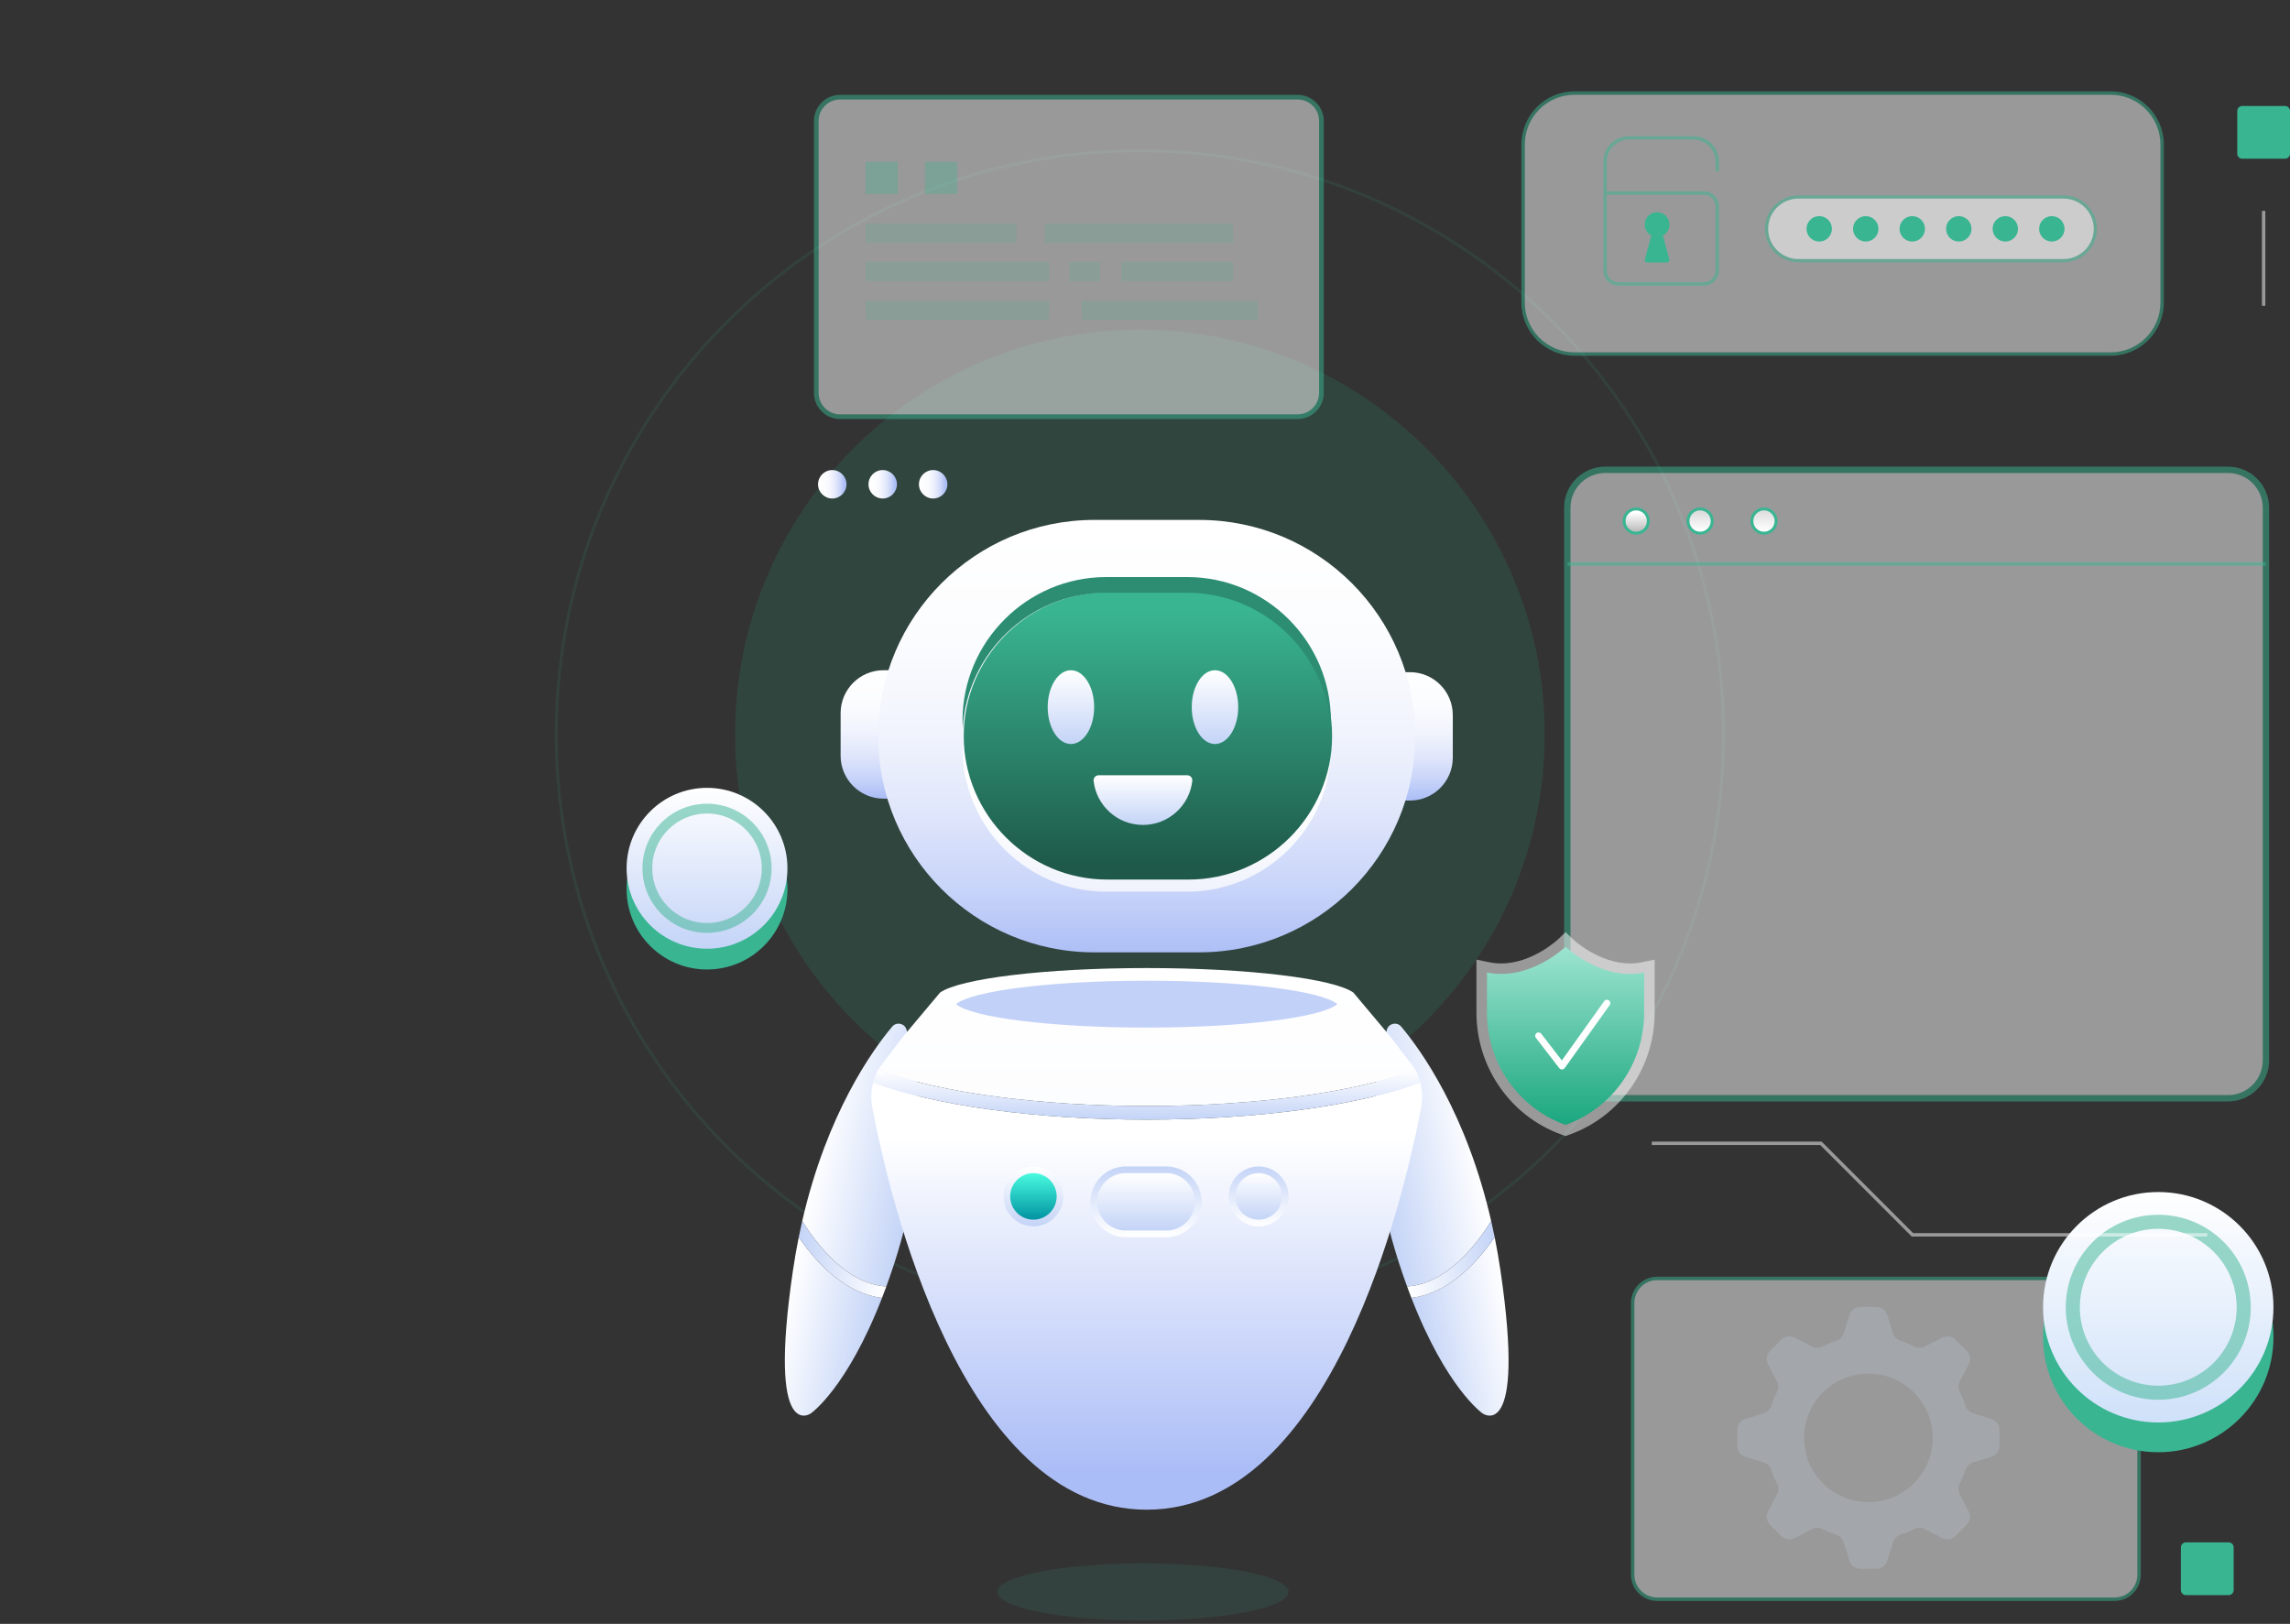 <svg width="777" height="551" viewBox="0 0 777 551" fill="none" xmlns="http://www.w3.org/2000/svg">
<rect x="0" y="0" width="777" height="551" fill="#333333" stroke="none"/>
<g clip-path="url(#clip0_281_2314)">
<path opacity="0.1" d="M584.792 249.205C584.792 358.589 496.132 447.262 386.765 447.262C277.398 447.262 188.738 358.589 188.738 249.205C188.738 139.822 277.398 51.149 386.765 51.149C496.132 51.149 584.792 139.822 584.792 249.205Z" stroke="#39B592"/>
<path d="M386.765 386.581C462.624 386.581 524.12 325.076 524.12 249.205C524.12 173.335 462.624 111.83 386.765 111.83C310.906 111.83 249.41 173.335 249.41 249.205C249.41 325.076 310.906 386.581 386.765 386.581Z" fill="#2C8D72" fill-opacity="0.2"/>
<g opacity="0.5">
<path d="M717.497 433.793H562.264C557.687 433.793 553.976 437.504 553.976 442.082V534.337C553.976 538.915 557.687 542.626 562.264 542.626H717.497C722.074 542.626 725.785 538.915 725.785 534.337V442.082C725.785 437.504 722.074 433.793 717.497 433.793Z" fill="white"/>
<path d="M717.499 434.372C721.758 434.372 725.207 437.825 725.207 442.082V534.337C725.207 538.596 721.755 542.046 717.499 542.046H562.266C558.008 542.046 554.558 538.594 554.558 534.337V442.082C554.558 437.823 558.01 434.372 562.266 434.372H717.499ZM717.499 433.215H562.266C557.378 433.215 553.398 437.193 553.398 442.084V534.339C553.398 539.228 557.376 543.208 562.266 543.208H717.499C722.387 543.208 726.367 539.23 726.367 534.339V442.084C726.367 437.195 722.39 433.215 717.499 433.215Z" fill="#39B592"/>
</g>
<path opacity="0.2" d="M636.657 443.479C638.327 443.479 639.806 444.56 640.31 446.151L642.308 452.454C642.685 453.642 643.622 454.558 644.81 454.948C646.455 455.49 648.046 456.151 649.572 456.922C650.687 457.487 652.002 457.504 653.113 456.929L658.993 453.882C660.477 453.113 662.285 453.392 663.469 454.573L667.3 458.4C668.481 459.579 668.762 461.388 667.991 462.871L664.931 468.762C664.356 469.869 664.373 471.179 664.935 472.295C665.7 473.812 666.359 475.392 666.897 477.027C667.287 478.213 668.202 479.152 669.394 479.527L675.729 481.532C677.322 482.036 678.403 483.513 678.403 485.183V490.595C678.403 492.265 677.32 493.74 675.729 494.246L669.366 496.26C668.178 496.635 667.263 497.57 666.871 498.753C666.332 500.373 665.679 501.94 664.918 503.444C664.354 504.56 664.336 505.872 664.912 506.981L667.989 512.91C668.758 514.39 668.479 516.201 667.298 517.38L663.467 521.207C662.285 522.386 660.474 522.668 658.99 521.898L653.041 518.814C651.932 518.241 650.62 518.256 649.504 518.816C648.005 519.57 646.444 520.22 644.832 520.752C643.648 521.142 642.711 522.057 642.332 523.245L640.308 529.627C639.802 531.218 638.324 532.299 636.655 532.299H631.237C629.568 532.299 628.088 531.218 627.585 529.627L625.56 523.245C625.183 522.057 624.246 521.142 623.061 520.752C621.448 520.218 619.888 519.57 618.389 518.816C617.273 518.256 615.961 518.239 614.852 518.814L608.902 521.898C607.418 522.668 605.609 522.386 604.426 521.207L600.595 517.38C599.414 516.201 599.133 514.392 599.904 512.91L602.981 506.981C603.556 505.872 603.539 504.56 602.975 503.444C602.214 501.94 601.56 500.373 601.022 498.753C600.63 497.572 599.714 496.637 598.527 496.26L592.163 494.246C590.57 493.742 589.489 492.265 589.489 490.595V485.183C589.489 483.513 590.572 482.038 592.163 481.532L598.498 479.527C599.688 479.15 600.606 478.213 600.996 477.027C601.534 475.392 602.192 473.812 602.957 472.295C603.519 471.181 603.537 469.869 602.961 468.762L599.902 462.868C599.133 461.386 599.411 459.577 600.593 458.398L604.424 454.571C605.605 453.389 607.416 453.11 608.9 453.88L614.782 456.929C615.893 457.504 617.207 457.487 618.323 456.922C619.849 456.151 621.437 455.488 623.083 454.948C624.268 454.558 625.205 453.642 625.582 452.454L627.581 446.151C628.086 444.56 629.564 443.479 631.233 443.479H636.651H636.657ZM633.948 466.059C621.88 466.059 612.097 475.833 612.097 487.888C612.097 499.943 621.88 509.716 633.948 509.716C646.017 509.716 655.8 499.943 655.8 487.888C655.8 475.833 646.017 466.059 633.948 466.059Z" fill="#CFE1F9"/>
<g opacity="0.5">
<path d="M285.046 33.259H440.279C444.58 33.259 448.067 36.746 448.067 41.048V133.304C448.067 137.606 444.58 141.093 440.279 141.093H285.046C280.745 141.093 277.258 137.606 277.258 133.304V41.048C277.258 36.746 280.745 33.259 285.046 33.259Z" fill="white" stroke="#39B592"/>
<path d="M440.279 32.682H440.471C444.997 32.784 448.647 36.5 448.647 41.048V133.306C448.647 137.921 444.891 141.675 440.279 141.675H285.046C280.432 141.675 276.678 137.919 276.678 133.306V41.05C276.678 36.435 280.434 32.682 285.046 32.682H440.279ZM448.487 41.048C448.487 36.516 444.814 32.839 440.279 32.839H285.046C280.513 32.839 276.838 36.513 276.838 41.048V133.304C276.838 137.836 280.511 141.513 285.046 141.513H440.279C444.811 141.513 448.487 137.839 448.487 133.304V41.048Z" fill="white" stroke="#39B592"/>
</g>
<path d="M355.937 88.836H293.708V95.414H355.937V88.836Z" fill="#39B592" fill-opacity="0.15"/>
<path d="M373.339 88.836H362.824V95.414H373.339V88.836Z" fill="#39B592" fill-opacity="0.15"/>
<path d="M418.323 88.836H380.55V95.414H418.323V88.836Z" fill="#39B592" fill-opacity="0.15"/>
<path d="M355.937 102.027H293.708V108.605H355.937V102.027Z" fill="#39B592" fill-opacity="0.15"/>
<path d="M426.766 102.027H366.984V108.605H426.766V102.027Z" fill="#39B592" fill-opacity="0.15"/>
<path d="M344.927 75.887H293.708V82.465H344.927V75.887Z" fill="#39B592" fill-opacity="0.15"/>
<path d="M418.323 75.887H354.381V82.465H418.323V75.887Z" fill="#39B592" fill-opacity="0.15"/>
<path d="M304.635 54.902H293.708V65.83H304.635V54.902Z" fill="#39B592" fill-opacity="0.3"/>
<path d="M324.782 54.902H313.855V65.83H324.782V54.902Z" fill="#39B592" fill-opacity="0.3"/>
<path d="M239.893 328.965C254.964 328.965 267.182 316.746 267.182 301.672C267.182 286.599 254.964 274.38 239.893 274.38C224.822 274.38 212.604 286.599 212.604 301.672C212.604 316.746 224.822 328.965 239.893 328.965Z" fill="#39B592"/>
<path d="M239.893 321.916C254.964 321.916 267.182 309.697 267.182 294.624C267.182 279.55 254.964 267.331 239.893 267.331C224.822 267.331 212.604 279.55 212.604 294.624C212.604 309.697 224.822 321.916 239.893 321.916Z" fill="url(#paint0_linear_281_2314)"/>
<path opacity="0.5" d="M239.893 314.866C251.071 314.866 260.132 305.803 260.132 294.624C260.132 283.444 251.071 274.382 239.893 274.382C228.716 274.382 219.654 283.444 219.654 294.624C219.654 305.803 228.716 314.866 239.893 314.866Z" stroke="#39B592" stroke-width="3.33" stroke-miterlimit="10"/>
<path d="M732.299 492.766C753.887 492.766 771.388 475.262 771.388 453.67C771.388 432.079 753.887 414.575 732.299 414.575C710.71 414.575 693.209 432.079 693.209 453.67C693.209 475.262 710.71 492.766 732.299 492.766Z" fill="#39B592"/>
<path d="M732.299 482.668C753.887 482.668 771.388 465.164 771.388 443.572C771.388 421.981 753.887 404.477 732.299 404.477C710.71 404.477 693.209 421.981 693.209 443.572C693.209 465.164 710.71 482.668 732.299 482.668Z" fill="url(#paint1_linear_281_2314)"/>
<path opacity="0.5" d="M732.299 472.57C748.311 472.57 761.292 459.587 761.292 443.572C761.292 427.558 748.311 414.575 732.299 414.575C716.286 414.575 703.306 427.558 703.306 443.572C703.306 459.587 716.286 472.57 732.299 472.57Z" stroke="#39B592" stroke-width="4.77" stroke-miterlimit="10"/>
<g opacity="0.5">
<path d="M534.251 31.58H716.161C725.794 31.58 733.613 39.4 733.613 49.034V102.68C733.613 112.314 725.794 120.135 716.161 120.135H534.251C524.619 120.135 516.8 112.314 516.8 102.68V49.034C516.8 39.4 524.619 31.58 534.251 31.58Z" fill="white"/>
<path d="M716.161 32.158C725.48 32.158 733.035 39.714 733.035 49.034V102.68C733.035 112 725.48 119.557 716.161 119.557H534.251C524.933 119.557 517.377 112 517.377 102.68V49.034C517.377 39.714 524.933 32.158 534.251 32.158H716.161ZM716.161 31H534.251C524.31 31 516.22 39.091 516.22 49.034V102.68C516.22 112.624 524.31 120.714 534.251 120.714H716.161C726.103 120.714 734.193 112.624 734.193 102.68V49.034C734.193 39.091 726.103 31 716.161 31Z" fill="#39B592"/>
</g>
<path d="M566.445 88.138L564.505 80.995L564.209 79.918C565.542 79.214 566.453 77.815 566.453 76.2C566.453 73.881 564.573 72 562.254 72C559.935 72 558.054 73.881 558.054 76.2C558.054 77.813 558.965 79.214 560.299 79.918L560.003 80.995L558.364 87.05L558 88.369C558.238 88.778 558.68 89.064 559.205 89.064H565.307C565.832 89.064 566.275 88.778 566.512 88.369L566.449 88.14L566.445 88.138Z" fill="#39B592"/>
<g opacity="0.5">
<path d="M578.168 96.898H549.105C546.307 96.898 544.03 94.62 544.03 91.822V54.865C544.03 50.096 547.909 46.216 552.677 46.216H574.598C579.367 46.216 583.246 50.096 583.246 54.865V58.169H582.089V54.865C582.089 50.734 578.728 47.373 574.598 47.373H552.677C548.547 47.373 545.187 50.734 545.187 54.865V64.923H578.168C580.966 64.923 583.244 67.201 583.244 70V91.82C583.244 94.618 580.966 96.896 578.168 96.896V96.898ZM545.187 66.083V91.822C545.187 93.984 546.946 95.741 549.105 95.741H578.168C580.33 95.741 582.086 93.982 582.086 91.822V70.002C582.086 67.84 580.328 66.083 578.168 66.083H545.187Z" fill="#39B592"/>
</g>
<g opacity="0.5">
<path fill-rule="evenodd" clip-rule="evenodd" d="M610.197 88.439C604.243 88.439 599.398 83.594 599.398 77.639C599.398 71.684 604.243 66.839 610.197 66.839H700.157C706.111 66.839 710.955 71.684 710.955 77.639C710.955 83.594 706.111 88.439 700.157 88.439H610.197Z" fill="white"/>
<path d="M700.157 67.382C705.821 67.382 710.413 71.974 710.413 77.639C710.413 83.304 705.821 87.896 700.157 87.896H610.197C604.533 87.896 599.941 83.304 599.941 77.639C599.941 71.974 604.533 67.382 610.197 67.382H700.157ZM700.157 66.296H610.197C603.945 66.296 598.856 71.384 598.856 77.639C598.856 83.894 603.942 88.982 610.197 88.982H700.157C706.409 88.982 711.498 83.894 711.498 77.639C711.498 71.384 706.411 66.296 700.157 66.296Z" fill="#39B592"/>
</g>
<path d="M617.266 81.959C619.647 81.959 621.577 80.029 621.577 77.648C621.577 75.267 619.647 73.337 617.266 73.337C614.885 73.337 612.956 75.267 612.956 77.648C612.956 80.029 614.885 81.959 617.266 81.959Z" fill="#39B592"/>
<path d="M633.051 81.959C635.431 81.959 637.361 80.029 637.361 77.648C637.361 75.267 635.431 73.337 633.051 73.337C630.67 73.337 628.74 75.267 628.74 77.648C628.74 80.029 630.67 81.959 633.051 81.959Z" fill="#39B592"/>
<path d="M648.835 81.959C651.216 81.959 653.146 80.029 653.146 77.648C653.146 75.267 651.216 73.337 648.835 73.337C646.454 73.337 644.524 75.267 644.524 77.648C644.524 80.029 646.454 81.959 648.835 81.959Z" fill="#39B592"/>
<path d="M664.62 81.959C667 81.959 668.93 80.029 668.93 77.648C668.93 75.267 667 73.337 664.62 73.337C662.239 73.337 660.309 75.267 660.309 77.648C660.309 80.029 662.239 81.959 664.62 81.959Z" fill="#39B592"/>
<path d="M680.404 81.959C682.785 81.959 684.714 80.029 684.714 77.648C684.714 75.267 682.785 73.337 680.404 73.337C678.023 73.337 676.093 75.267 676.093 77.648C676.093 80.029 678.023 81.959 680.404 81.959Z" fill="#39B592"/>
<path d="M696.186 81.959C698.567 81.959 700.497 80.029 700.497 77.648C700.497 75.267 698.567 73.337 696.186 73.337C693.805 73.337 691.875 75.267 691.875 77.648C691.875 80.029 693.805 81.959 696.186 81.959Z" fill="#39B592"/>
<path d="M387.805 549.867C415.093 549.867 437.215 545.521 437.215 540.161C437.215 534.801 415.093 530.455 387.805 530.455C360.516 530.455 338.394 534.801 338.394 540.161C338.394 545.521 360.516 549.867 387.805 549.867Z" fill="#39B592" fill-opacity="0.12"/>
<path d="M481.123 440.031C480.376 440.181 479.628 440.299 478.876 440.381C490.852 471.21 503.034 479.586 503.034 479.586C503.034 479.586 517.822 490.305 509.112 431.107C508.536 427.195 507.874 423.422 507.142 419.789C505.847 421.659 504.383 423.612 502.755 425.541C498.479 430.615 493.966 434.464 489.339 436.981C486.632 438.455 483.887 439.473 481.121 440.031H481.123Z" fill="url(#paint2_linear_281_2314)"/>
<path d="M474.72 428.677C475.614 431.428 476.516 434.041 477.423 436.524C485.022 436.053 492.479 431.539 499.662 423.041C502.168 420.076 504.284 417.018 505.965 414.325C497.566 377.74 482.113 356.293 475.424 348.342C473.99 346.64 471.238 347.2 470.589 349.329C467.381 359.863 461.575 388.167 474.72 428.679V428.677Z" fill="url(#paint3_linear_281_2314)"/>
<path d="M477.423 436.524C477.907 437.847 478.393 439.133 478.876 440.381C479.626 440.299 480.376 440.181 481.123 440.031C483.889 439.473 486.635 438.455 489.341 436.981C493.968 434.464 498.481 430.615 502.757 425.541C504.383 423.612 505.849 421.659 507.144 419.789C506.771 417.932 506.377 416.11 505.967 414.324C504.284 417.018 502.168 420.076 499.664 423.041C492.482 431.539 485.026 436.053 477.425 436.524H477.423Z" fill="url(#paint4_linear_281_2314)"/>
<path d="M297.034 440.031C297.781 440.181 298.529 440.299 299.281 440.381C287.306 471.21 275.123 479.586 275.123 479.586C275.123 479.586 260.335 490.305 269.045 431.107C269.621 427.195 270.283 423.422 271.015 419.789C272.31 421.659 273.774 423.612 275.402 425.541C279.678 430.615 284.191 434.464 288.818 436.981C291.525 438.455 294.27 439.473 297.036 440.031H297.034Z" fill="url(#paint5_linear_281_2314)"/>
<path d="M303.437 428.677C302.543 431.428 301.641 434.041 300.734 436.524C293.135 436.053 285.678 431.539 278.495 423.041C275.989 420.076 273.873 417.018 272.192 414.325C280.591 377.74 296.044 356.293 302.733 348.342C304.167 346.64 306.919 347.2 307.568 349.329C310.776 359.863 316.582 388.167 303.437 428.679V428.677Z" fill="url(#paint6_linear_281_2314)"/>
<path d="M300.734 436.524C300.25 437.847 299.764 439.133 299.28 440.381C298.531 440.299 297.781 440.181 297.034 440.031C294.268 439.473 291.522 438.455 288.816 436.981C284.189 434.464 279.676 430.615 275.4 425.541C273.774 423.612 272.308 421.659 271.013 419.789C271.386 417.932 271.78 416.11 272.19 414.324C273.872 417.018 275.988 420.076 278.492 423.041C285.675 431.539 293.131 436.053 300.732 436.524H300.734Z" fill="url(#paint7_linear_281_2314)"/>
<path d="M389.08 375.29C425.779 375.29 459.668 370.709 480.23 363.004C480.116 362.786 479.996 362.572 479.87 362.359L471.693 351.674L460.664 338.54L459.191 336.783C452.381 332.036 423.577 328.477 389.08 328.477C354.582 328.477 325.779 332.036 318.968 336.783L317.495 338.54L306.466 351.674L298.289 362.359C298.165 362.572 298.043 362.786 297.93 363.004C318.491 370.711 352.381 375.29 389.08 375.29Z" fill="url(#paint8_linear_281_2314)"/>
<path d="M295.97 375.816C301.497 405.076 326.042 512.26 389.08 512.26C452.117 512.26 476.662 405.076 482.189 375.816C482.725 372.969 482.62 370.066 481.908 367.304C460.847 375.21 426.328 379.907 389.082 379.907C351.834 379.907 317.316 375.21 296.256 367.304C295.541 370.066 295.436 372.971 295.975 375.816H295.97Z" fill="url(#paint9_linear_281_2314)"/>
<path d="M324.386 340.724C329.701 345.242 356.643 348.678 389.079 348.678C421.513 348.678 448.456 345.242 453.773 340.724C448.458 336.206 421.516 332.771 389.079 332.771C356.645 332.771 329.703 336.206 324.386 340.724Z" fill="#C2D1F7"/>
<path d="M296.251 367.304C317.312 375.21 351.831 379.907 389.077 379.907C426.325 379.907 460.843 375.21 481.903 367.304C481.52 365.82 480.96 364.373 480.227 363.004C459.666 370.711 425.776 375.29 389.077 375.29C352.378 375.29 318.489 370.709 297.927 363.004C297.195 364.373 296.635 365.82 296.251 367.304Z" fill="url(#paint10_linear_281_2314)"/>
<path d="M350.644 416.116C356.254 416.116 360.801 411.568 360.801 405.957C360.801 400.346 356.254 395.798 350.644 395.798C345.034 395.798 340.486 400.346 340.486 405.957C340.486 411.568 345.034 416.116 350.644 416.116Z" fill="url(#paint11_linear_281_2314)"/>
<path d="M358.528 405.957C358.528 410.312 354.998 413.843 350.644 413.843C346.29 413.843 342.759 410.312 342.759 405.957C342.759 401.602 346.29 398.071 350.644 398.071C354.998 398.071 358.528 401.602 358.528 405.957Z" fill="url(#paint12_linear_281_2314)"/>
<path d="M395.718 419.802C402.334 419.802 407.719 414.418 407.719 407.799C407.719 401.179 402.336 395.796 395.718 395.796H381.986C375.368 395.796 369.985 401.179 369.985 407.799C369.985 414.418 375.368 419.802 381.986 419.802H395.718Z" fill="url(#paint13_linear_281_2314)"/>
<path d="M372.258 407.799V407.801C372.258 413.173 376.612 417.528 381.984 417.528H395.718C401.089 417.528 405.444 413.173 405.444 407.801V407.799C405.444 402.426 401.089 398.071 395.718 398.071H381.984C376.612 398.071 372.258 402.426 372.258 407.799Z" fill="url(#paint14_linear_281_2314)"/>
<path d="M427.057 416.116C432.667 416.116 437.215 411.568 437.215 405.957C437.215 400.346 432.667 395.798 427.057 395.798C421.448 395.798 416.9 400.346 416.9 405.957C416.9 411.568 421.448 416.116 427.057 416.116Z" fill="url(#paint15_linear_281_2314)"/>
<path d="M427.057 413.843C431.412 413.843 434.942 410.312 434.942 405.957C434.942 401.602 431.412 398.071 427.057 398.071C422.703 398.071 419.173 401.602 419.173 405.957C419.173 410.312 422.703 413.843 427.057 413.843Z" fill="url(#paint16_linear_281_2314)"/>
<path d="M459.746 242.634V257.087C459.746 265.127 466.263 271.644 474.301 271.644H478.377C486.415 271.644 492.932 265.127 492.932 257.087V242.634C492.932 234.594 486.415 228.077 478.377 228.077H474.301C466.263 228.077 459.746 234.594 459.746 242.634Z" fill="url(#paint17_linear_281_2314)"/>
<path d="M285.224 241.978V256.431C285.224 264.471 291.741 270.988 299.779 270.988H303.855C311.893 270.988 318.41 264.471 318.41 256.431V241.978C318.41 233.938 311.893 227.42 303.855 227.42H299.779C291.741 227.42 285.224 233.938 285.224 241.978Z" fill="url(#paint18_linear_281_2314)"/>
<path d="M371.325 323.146H406.834C447.346 323.146 480.188 290.299 480.188 249.781C480.188 209.262 447.346 176.416 406.834 176.416H371.325C330.813 176.416 297.971 209.262 297.971 249.781C297.971 290.299 330.813 323.146 371.325 323.146Z" fill="url(#paint19_linear_281_2314)"/>
<path d="M326.584 253.831C326.584 252.937 326.608 252.048 326.656 251.165C328.053 276.738 349.401 297.224 375.302 297.224H402.852C416.25 297.224 428.43 291.742 437.259 282.911C445.501 274.667 450.824 263.508 451.498 251.165C451.546 252.048 451.57 252.937 451.57 253.831C451.57 267.231 446.089 279.41 437.259 288.242C428.43 297.074 416.25 302.555 402.852 302.555H375.302C348.508 302.555 326.584 280.629 326.584 253.831Z" fill="url(#paint20_linear_281_2314)"/>
<path d="M327.071 247.059C328.468 221.486 349.816 201 375.717 201H403.267C416.665 201 428.845 206.482 437.674 215.313C445.916 223.556 451.24 234.716 451.913 247.059C451.961 247.942 451.985 248.831 451.985 249.725C451.985 276.523 430.061 298.449 403.267 298.449H375.717C362.319 298.449 350.139 292.968 341.311 284.136C332.48 275.304 327 263.125 327 249.725C327 248.831 327.023 247.942 327.071 247.059Z" fill="url(#paint21_linear_281_2314)"/>
<path d="M326.584 244.53C326.584 245.424 326.608 246.313 326.656 247.196C328.053 221.623 349.401 201.137 375.302 201.137H402.852C416.25 201.137 428.43 206.618 437.259 215.45C445.501 223.693 450.824 234.853 451.498 247.196C451.546 246.313 451.57 245.424 451.57 244.53C451.57 231.13 446.089 218.951 437.259 210.119C428.43 201.287 416.25 195.806 402.852 195.806H375.302C348.508 195.806 326.584 217.732 326.584 244.53Z" fill="#2C8D72"/>
<path d="M412.243 252.455C416.597 252.455 420.127 246.851 420.127 239.938C420.127 233.025 416.597 227.42 412.243 227.42C407.888 227.42 404.358 233.025 404.358 239.938C404.358 246.851 407.888 252.455 412.243 252.455Z" fill="url(#paint22_linear_281_2314)"/>
<path d="M363.366 252.455C367.721 252.455 371.251 246.851 371.251 239.938C371.251 233.025 367.721 227.42 363.366 227.42C359.012 227.42 355.481 233.025 355.481 239.938C355.481 246.851 359.012 252.455 363.366 252.455Z" fill="url(#paint23_linear_281_2314)"/>
<path d="M372.77 263.063C371.752 263.063 370.946 263.944 371.059 264.955C372 273.373 379.138 279.916 387.804 279.916C396.471 279.916 403.608 273.373 404.55 264.955C404.663 263.944 403.857 263.063 402.839 263.063H372.77Z" fill="url(#paint24_linear_281_2314)"/>
<path d="M756.183 523.352H741.68C740.744 523.352 739.985 524.111 739.985 525.048V539.553C739.985 540.489 740.744 541.248 741.68 541.248H756.183C757.12 541.248 757.879 540.489 757.879 539.553V525.048C757.879 524.111 757.12 523.352 756.183 523.352Z" fill="#39B592"/>
<path d="M775.304 35.963H760.801C759.865 35.963 759.106 36.722 759.106 37.659V52.164C759.106 53.1 759.865 53.86 760.801 53.86H775.304C776.241 53.86 777 53.1 777 52.164V37.659C777 36.722 776.241 35.963 775.304 35.963Z" fill="#39B592"/>
<g opacity="0.5">
<path d="M768.631 71.558H767.474V103.759H768.631V71.558Z" fill="white"/>
</g>
<g opacity="0.5">
<path d="M748.931 419.582H648.661L617.61 388.527H560.457V387.37H618.09L618.26 387.54L649.14 418.424H748.931V419.582Z" fill="white"/>
</g>
<g opacity="0.5">
<path d="M544.649 159.42H755.983C763.084 159.42 768.84 165.177 768.84 172.279V359.8C768.84 366.902 763.084 372.659 755.983 372.659H544.649C537.548 372.659 531.792 366.902 531.792 359.8V172.279C531.792 165.177 537.548 159.42 544.649 159.42Z" fill="white" stroke="#39B592"/>
<path d="M769.26 172.279C769.26 164.945 763.316 159 755.983 159H544.647C537.314 159 531.37 164.945 531.37 172.279V359.802C531.37 367.136 537.314 373.081 544.647 373.081H755.983C763.316 373.081 769.26 367.136 769.26 359.802V172.279ZM544.647 158.843H755.983C763.391 158.843 769.417 164.87 769.417 172.279V359.802C769.417 367.211 763.391 373.238 755.983 373.238H544.647C537.239 373.238 531.212 367.211 531.212 359.802V172.279C531.212 164.87 537.239 158.843 544.647 158.843Z" fill="white" stroke="#39B592"/>
<path d="M544.647 160H755.983C762.764 160 768.26 165.497 768.26 172.279V359.802C768.26 366.584 762.764 372.081 755.983 372.081H544.647C537.866 372.081 532.37 366.584 532.37 359.802V172.279C532.37 165.497 537.866 160 544.647 160Z" fill="white" stroke="#39B592"/>
</g>
<path d="M559.284 176.802C559.284 179.074 557.442 180.916 555.17 180.916C552.898 180.916 551.057 179.074 551.057 176.802C551.057 174.529 552.898 172.687 555.17 172.687C557.442 172.687 559.284 174.529 559.284 176.802Z" fill="url(#paint25_linear_281_2314)" stroke="#39B592"/>
<path d="M580.959 176.802C580.959 179.074 579.117 180.916 576.845 180.916C574.574 180.916 572.732 179.074 572.732 176.802C572.732 174.529 574.574 172.687 576.845 172.687C579.117 172.687 580.959 174.529 580.959 176.802Z" fill="url(#paint26_linear_281_2314)" stroke="#39B592"/>
<path d="M602.634 176.802C602.634 179.074 600.792 180.916 598.52 180.916C596.248 180.916 594.407 179.074 594.407 176.802C594.407 174.529 596.248 172.687 598.52 172.687C600.792 172.687 602.634 174.529 602.634 176.802Z" fill="url(#paint27_linear_281_2314)" stroke="#39B592"/>
<g opacity="0.5">
<path d="M532.37 191.43V191.273H768.26V191.43H532.37Z" fill="white" stroke="#39B592"/>
</g>
<path d="M282.387 169.151C285.052 169.151 287.212 166.991 287.212 164.326C287.212 161.661 285.052 159.5 282.387 159.5C279.722 159.5 277.562 161.661 277.562 164.326C277.562 166.991 279.722 169.151 282.387 169.151Z" fill="url(#paint28_linear_281_2314)"/>
<path d="M299.503 169.151C302.167 169.151 304.328 166.991 304.328 164.326C304.328 161.661 302.167 159.5 299.503 159.5C296.838 159.5 294.678 161.661 294.678 164.326C294.678 166.991 296.838 169.151 299.503 169.151Z" fill="url(#paint29_linear_281_2314)"/>
<path d="M316.619 169.151C319.284 169.151 321.444 166.991 321.444 164.326C321.444 161.661 319.284 159.5 316.619 159.5C313.954 159.5 311.794 161.661 311.794 164.326C311.794 166.991 313.954 169.151 316.619 169.151Z" fill="url(#paint30_linear_281_2314)"/>
<g opacity="0.5">
<path d="M529.991 385.048C529.782 384.974 529.577 384.898 529.37 384.819C520.98 381.685 513.843 376.103 508.737 368.68C503.652 361.289 500.965 352.629 500.965 343.643V325.611L505.252 326.494C506.588 326.768 507.965 326.908 509.347 326.908C519.992 326.908 528.633 318.747 528.718 318.667L531.198 316.291L533.672 318.673C533.752 318.75 542.391 326.91 553.037 326.91C554.421 326.91 555.798 326.77 557.134 326.496L561.42 325.613V343.645C561.42 352.633 558.733 361.291 553.649 368.682C548.543 376.105 541.408 381.687 533.009 384.824C532.811 384.898 532.604 384.974 532.395 385.048L531.19 385.48L529.984 385.048H529.991Z" fill="white"/>
</g>
<path d="M531.196 321.236C531.196 321.236 519.06 332.978 504.535 329.988V343.643C504.535 360.447 514.884 375.6 530.625 381.48C530.815 381.552 531.005 381.622 531.196 381.69C531.388 381.62 531.578 381.55 531.767 381.48C547.51 375.6 557.857 360.449 557.857 343.643V329.988C543.333 332.978 531.196 321.236 531.196 321.236Z" fill="url(#paint31_linear_281_2314)"/>
<path d="M529.976 362.888C529.621 362.888 529.287 362.725 529.069 362.444L521.133 352.165C520.747 351.664 520.838 350.946 521.34 350.559C521.841 350.173 522.56 350.264 522.946 350.766L529.941 359.824L544.309 339.706C544.677 339.192 545.392 339.072 545.906 339.44C546.421 339.809 546.541 340.524 546.172 341.038L530.909 362.411C530.697 362.705 530.362 362.884 529.998 362.891C529.991 362.891 529.982 362.891 529.976 362.891V362.888Z" fill="white"/>
</g>
<defs>
<linearGradient id="paint0_linear_281_2314" x1="239.893" y1="321.914" x2="239.893" y2="267.331" gradientUnits="userSpaceOnUse">
<stop stop-color="#C4D4F7"/>
<stop offset="1" stop-color="white"/>
</linearGradient>
<linearGradient id="paint1_linear_281_2314" x1="732.298" y1="482.668" x2="732.298" y2="404.475" gradientUnits="userSpaceOnUse">
<stop stop-color="#CFE1F9"/>
<stop offset="1" stop-color="white"/>
</linearGradient>
<linearGradient id="paint2_linear_281_2314" x1="512.982" y1="448.746" x2="481.828" y2="455.038" gradientUnits="userSpaceOnUse">
<stop stop-color="white"/>
<stop offset="1" stop-color="#C4D4F7"/>
</linearGradient>
<linearGradient id="paint3_linear_281_2314" x1="500.427" y1="386.935" x2="466.456" y2="393.797" gradientUnits="userSpaceOnUse">
<stop stop-color="white"/>
<stop offset="1" stop-color="#C4D4F7"/>
</linearGradient>
<linearGradient id="paint4_linear_281_2314" x1="507.946" y1="425.156" x2="476.474" y2="429.668" gradientUnits="userSpaceOnUse">
<stop stop-color="#C4D4F7"/>
<stop offset="1" stop-color="white"/>
</linearGradient>
<linearGradient id="paint5_linear_281_2314" x1="265.176" y1="448.754" x2="296.329" y2="455.047" gradientUnits="userSpaceOnUse">
<stop stop-color="white"/>
<stop offset="1" stop-color="#C4D4F7"/>
</linearGradient>
<linearGradient id="paint6_linear_281_2314" x1="277.733" y1="386.945" x2="311.702" y2="393.805" gradientUnits="userSpaceOnUse">
<stop stop-color="white"/>
<stop offset="1" stop-color="#C4D4F7"/>
</linearGradient>
<linearGradient id="paint7_linear_281_2314" x1="270.214" y1="425.128" x2="301.684" y2="429.639" gradientUnits="userSpaceOnUse">
<stop stop-color="#C4D4F7"/>
<stop offset="1" stop-color="white"/>
</linearGradient>
<linearGradient id="paint8_linear_281_2314" x1="389.077" y1="329.894" x2="389.077" y2="614.679" gradientUnits="userSpaceOnUse">
<stop stop-color="white"/>
<stop offset="0.23" stop-color="#FBFCFE"/>
<stop offset="0.45" stop-color="#F0F3FD"/>
<stop offset="0.65" stop-color="#DEE5FB"/>
<stop offset="0.85" stop-color="#C4D0F8"/>
<stop offset="1" stop-color="#ABBDF6"/>
</linearGradient>
<linearGradient id="paint9_linear_281_2314" x1="389.077" y1="386.28" x2="389.077" y2="499.132" gradientUnits="userSpaceOnUse">
<stop stop-color="white"/>
<stop offset="1" stop-color="#ABBDF6"/>
</linearGradient>
<linearGradient id="paint10_linear_281_2314" x1="389.077" y1="379.907" x2="389.077" y2="363.002" gradientUnits="userSpaceOnUse">
<stop stop-color="#C4D4F7"/>
<stop offset="1" stop-color="white"/>
</linearGradient>
<linearGradient id="paint11_linear_281_2314" x1="350.644" y1="416.116" x2="350.644" y2="395.796" gradientUnits="userSpaceOnUse">
<stop stop-color="#C4D4F7"/>
<stop offset="1" stop-color="white"/>
</linearGradient>
<linearGradient id="paint12_linear_281_2314" x1="350.644" y1="413.841" x2="350.644" y2="398.071" gradientUnits="userSpaceOnUse">
<stop stop-color="#0093A2"/>
<stop offset="1" stop-color="#49FBDF"/>
</linearGradient>
<linearGradient id="paint13_linear_281_2314" x1="388.853" y1="419.804" x2="388.853" y2="395.798" gradientUnits="userSpaceOnUse">
<stop stop-color="white"/>
<stop offset="1" stop-color="#C4D4F7"/>
</linearGradient>
<linearGradient id="paint14_linear_281_2314" x1="388.853" y1="417.528" x2="388.853" y2="398.073" gradientUnits="userSpaceOnUse">
<stop stop-color="#C4D4F7"/>
<stop offset="1" stop-color="white"/>
</linearGradient>
<linearGradient id="paint15_linear_281_2314" x1="427.057" y1="416.116" x2="427.057" y2="395.796" gradientUnits="userSpaceOnUse">
<stop stop-color="white"/>
<stop offset="1" stop-color="#C4D4F7"/>
</linearGradient>
<linearGradient id="paint16_linear_281_2314" x1="427.057" y1="413.841" x2="427.057" y2="398.071" gradientUnits="userSpaceOnUse">
<stop stop-color="#C4D4F7"/>
<stop offset="1" stop-color="white"/>
</linearGradient>
<linearGradient id="paint17_linear_281_2314" x1="476.339" y1="271.644" x2="476.339" y2="228.079" gradientUnits="userSpaceOnUse">
<stop stop-color="#ABBDF6"/>
<stop offset="0.17" stop-color="#C9D5F9"/>
<stop offset="0.35" stop-color="#E1E7FB"/>
<stop offset="0.53" stop-color="#F1F4FD"/>
<stop offset="0.74" stop-color="#FBFCFE"/>
<stop offset="1" stop-color="white"/>
</linearGradient>
<linearGradient id="paint18_linear_281_2314" x1="301.817" y1="270.988" x2="301.817" y2="227.423" gradientUnits="userSpaceOnUse">
<stop stop-color="#ABBDF6"/>
<stop offset="0.17" stop-color="#C9D5F9"/>
<stop offset="0.35" stop-color="#E1E7FB"/>
<stop offset="0.53" stop-color="#F1F4FD"/>
<stop offset="0.74" stop-color="#FBFCFE"/>
<stop offset="1" stop-color="white"/>
</linearGradient>
<linearGradient id="paint19_linear_281_2314" x1="389.079" y1="179.864" x2="389.079" y2="325.236" gradientUnits="userSpaceOnUse">
<stop stop-color="white"/>
<stop offset="0.26" stop-color="#FBFCFE"/>
<stop offset="0.47" stop-color="#F1F4FD"/>
<stop offset="0.65" stop-color="#E1E7FB"/>
<stop offset="0.83" stop-color="#C9D5F9"/>
<stop offset="1" stop-color="#ABBDF6"/>
</linearGradient>
<linearGradient id="paint20_linear_281_2314" x1="389.079" y1="259.986" x2="389.079" y2="354.233" gradientUnits="userSpaceOnUse">
<stop stop-color="white"/>
<stop offset="0.23" stop-color="#FBFCFE"/>
<stop offset="0.45" stop-color="#F0F3FD"/>
<stop offset="0.65" stop-color="#DEE5FB"/>
<stop offset="0.85" stop-color="#C4D0F8"/>
<stop offset="1" stop-color="#ABBDF6"/>
</linearGradient>
<linearGradient id="paint21_linear_281_2314" x1="389.49" y1="207.268" x2="389.49" y2="293.737" gradientUnits="userSpaceOnUse">
<stop stop-color="#39B592"/>
<stop offset="1" stop-color="#1E5949"/>
</linearGradient>
<linearGradient id="paint22_linear_281_2314" x1="412.242" y1="252.455" x2="412.242" y2="227.42" gradientUnits="userSpaceOnUse">
<stop stop-color="#C4D4F7"/>
<stop offset="1" stop-color="white"/>
</linearGradient>
<linearGradient id="paint23_linear_281_2314" x1="363.366" y1="252.455" x2="363.366" y2="227.42" gradientUnits="userSpaceOnUse">
<stop stop-color="#C4D4F7"/>
<stop offset="1" stop-color="white"/>
</linearGradient>
<linearGradient id="paint24_linear_281_2314" x1="387.804" y1="279.916" x2="387.804" y2="263.063" gradientUnits="userSpaceOnUse">
<stop stop-color="#C4D4F7"/>
<stop offset="1" stop-color="white"/>
</linearGradient>
<linearGradient id="paint25_linear_281_2314" x1="555.17" y1="180.202" x2="555.17" y2="173.957" gradientUnits="userSpaceOnUse">
<stop stop-color="white" stop-opacity="0.35"/>
<stop offset="1" stop-color="white"/>
</linearGradient>
<linearGradient id="paint26_linear_281_2314" x1="576.845" y1="180.202" x2="576.845" y2="173.957" gradientUnits="userSpaceOnUse">
<stop stop-color="white"/>
<stop offset="1" stop-color="#DDDDDD"/>
</linearGradient>
<linearGradient id="paint27_linear_281_2314" x1="598.52" y1="180.202" x2="598.52" y2="173.957" gradientUnits="userSpaceOnUse">
<stop stop-color="white"/>
<stop offset="1" stop-color="#E0E0E0"/>
</linearGradient>
<linearGradient id="paint28_linear_281_2314" x1="286.591" y1="164.326" x2="278.181" y2="164.326" gradientUnits="userSpaceOnUse">
<stop stop-color="#ABBDF6"/>
<stop offset="0.17" stop-color="#C9D5F9"/>
<stop offset="0.35" stop-color="#E1E7FB"/>
<stop offset="0.53" stop-color="#F1F4FD"/>
<stop offset="0.74" stop-color="#FBFCFE"/>
<stop offset="1" stop-color="white"/>
</linearGradient>
<linearGradient id="paint29_linear_281_2314" x1="303.706" y1="164.326" x2="295.297" y2="164.326" gradientUnits="userSpaceOnUse">
<stop stop-color="#ABBDF6"/>
<stop offset="0.17" stop-color="#C9D5F9"/>
<stop offset="0.35" stop-color="#E1E7FB"/>
<stop offset="0.53" stop-color="#F1F4FD"/>
<stop offset="0.74" stop-color="#FBFCFE"/>
<stop offset="1" stop-color="white"/>
</linearGradient>
<linearGradient id="paint30_linear_281_2314" x1="320.825" y1="164.326" x2="312.413" y2="164.326" gradientUnits="userSpaceOnUse">
<stop stop-color="#ABBDF6"/>
<stop offset="0.17" stop-color="#C9D5F9"/>
<stop offset="0.35" stop-color="#E1E7FB"/>
<stop offset="0.53" stop-color="#F1F4FD"/>
<stop offset="0.74" stop-color="#FBFCFE"/>
<stop offset="1" stop-color="white"/>
</linearGradient>
<linearGradient id="paint31_linear_281_2314" x1="531.196" y1="381.69" x2="531.196" y2="321.236" gradientUnits="userSpaceOnUse">
<stop stop-color="#1BA77F"/>
<stop offset="1" stop-color="#9DE4D0"/>
</linearGradient>
<clipPath id="clip0_281_2314">
<rect width="777" height="551" fill="white"/>
</clipPath>
</defs>
</svg>
